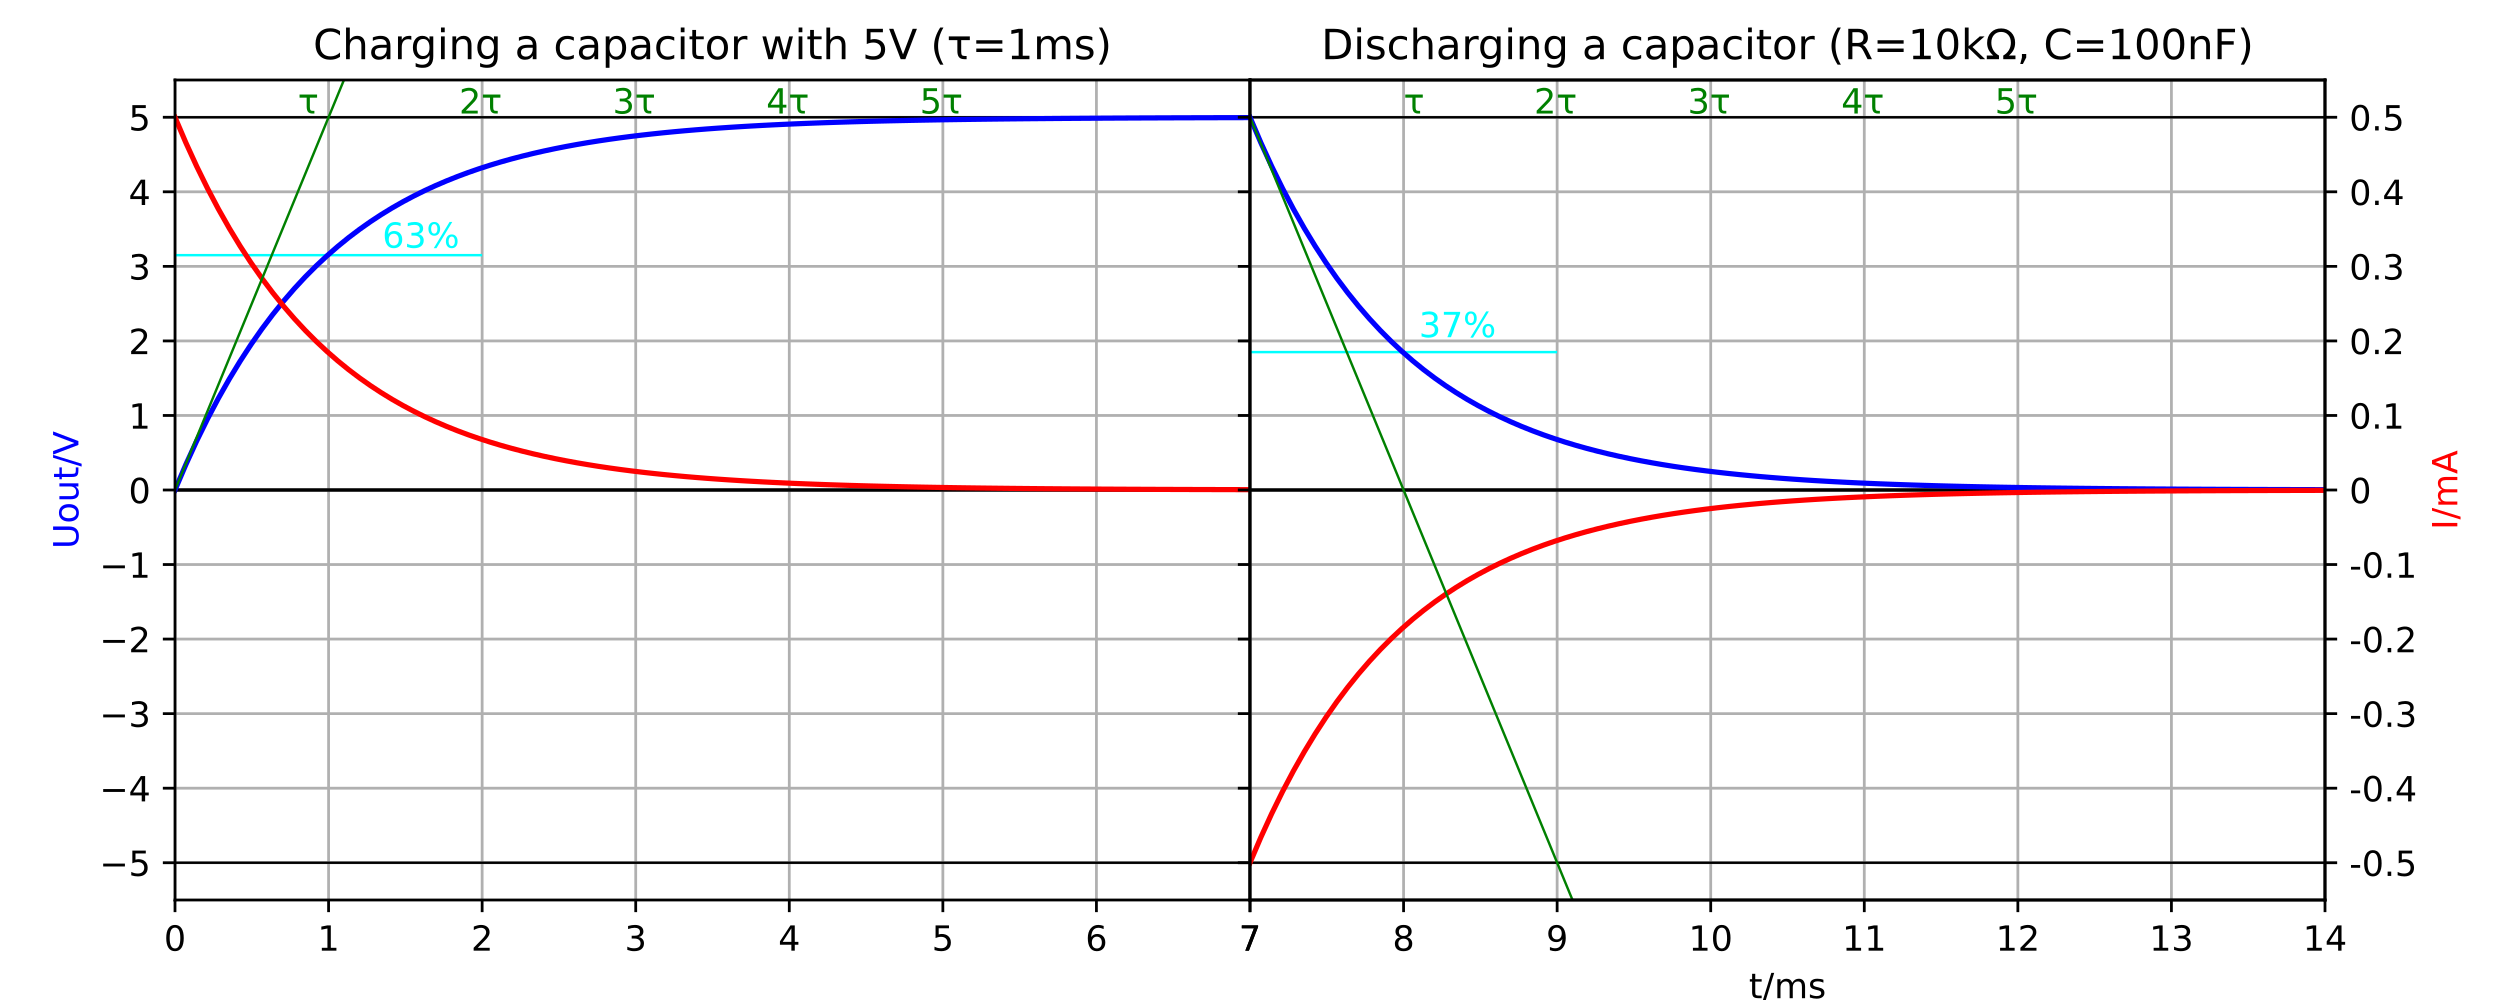 <?xml version="1.0" encoding="utf-8" standalone="no"?>
<!DOCTYPE svg PUBLIC "-//W3C//DTD SVG 1.1//EN"
  "http://www.w3.org/Graphics/SVG/1.1/DTD/svg11.dtd">
<!-- Created with matplotlib (https://matplotlib.org/) -->
<svg height="288pt" version="1.1" viewBox="0 0 720 288" width="720pt" xmlns="http://www.w3.org/2000/svg" xmlns:xlink="http://www.w3.org/1999/xlink">
 <defs>
  <style type="text/css">*{stroke-linecap:butt;stroke-linejoin:round;}</style>
 </defs>
 <g id="figure_1">
  <g id="patch_1">
   <path d="M 0 288 
L 720 288 
L 720 0 
L 0 0 
z
" style="fill:#ffffff;"/>
  </g>
  <g id="axes_1">
   <g id="patch_2">
    <path d="M 50.4 259.2 
L 360 259.2 
L 360 23.04 
L 50.4 23.04 
z
" style="fill:#ffffff;"/>
   </g>
   <g id="matplotlib.axis_1">
    <g id="xtick_1">
     <g id="line2d_1">
      <path clip-path="url(#pc3771fd3e3)" d="M 50.4 259.2 
L 50.4 23.04 
" style="fill:none;stroke:#b0b0b0;stroke-linecap:square;stroke-width:0.8;"/>
     </g>
     <g id="line2d_2">
      <defs>
       <path d="M 0 0 
L 0 3.5 
" id="m068381c977" style="stroke:#000000;stroke-width:0.8;"/>
      </defs>
      <g>
       <use style="stroke:#000000;stroke-width:0.8;" x="50.4" xlink:href="#m068381c977" y="259.2"/>
      </g>
     </g>
     <g id="text_1">
      <!-- 0 -->
      <g transform="translate(47.219 273.798)scale(0.1 -0.1)">
       <defs>
        <path d="M 31.781 66.406 
Q 24.172 66.406 20.328 58.906 
Q 16.5 51.422 16.5 36.375 
Q 16.5 21.391 20.328 13.891 
Q 24.172 6.391 31.781 6.391 
Q 39.453 6.391 43.281 13.891 
Q 47.125 21.391 47.125 36.375 
Q 47.125 51.422 43.281 58.906 
Q 39.453 66.406 31.781 66.406 
z
M 31.781 74.219 
Q 44.047 74.219 50.516 64.516 
Q 56.984 54.828 56.984 36.375 
Q 56.984 17.969 50.516 8.266 
Q 44.047 -1.422 31.781 -1.422 
Q 19.531 -1.422 13.062 8.266 
Q 6.594 17.969 6.594 36.375 
Q 6.594 54.828 13.062 64.516 
Q 19.531 74.219 31.781 74.219 
z
" id="DejaVuSans-48"/>
       </defs>
       <use xlink:href="#DejaVuSans-48"/>
      </g>
     </g>
    </g>
    <g id="xtick_2">
     <g id="line2d_3">
      <path clip-path="url(#pc3771fd3e3)" d="M 94.629 259.2 
L 94.629 23.04 
" style="fill:none;stroke:#b0b0b0;stroke-linecap:square;stroke-width:0.8;"/>
     </g>
     <g id="line2d_4">
      <g>
       <use style="stroke:#000000;stroke-width:0.8;" x="94.629" xlink:href="#m068381c977" y="259.2"/>
      </g>
     </g>
     <g id="text_2">
      <!-- 1 -->
      <g transform="translate(91.447 273.798)scale(0.1 -0.1)">
       <defs>
        <path d="M 12.406 8.297 
L 28.516 8.297 
L 28.516 63.922 
L 10.984 60.406 
L 10.984 69.391 
L 28.422 72.906 
L 38.281 72.906 
L 38.281 8.297 
L 54.391 8.297 
L 54.391 0 
L 12.406 0 
z
" id="DejaVuSans-49"/>
       </defs>
       <use xlink:href="#DejaVuSans-49"/>
      </g>
     </g>
    </g>
    <g id="xtick_3">
     <g id="line2d_5">
      <path clip-path="url(#pc3771fd3e3)" d="M 138.857 259.2 
L 138.857 23.04 
" style="fill:none;stroke:#b0b0b0;stroke-linecap:square;stroke-width:0.8;"/>
     </g>
     <g id="line2d_6">
      <g>
       <use style="stroke:#000000;stroke-width:0.8;" x="138.857" xlink:href="#m068381c977" y="259.2"/>
      </g>
     </g>
     <g id="text_3">
      <!-- 2 -->
      <g transform="translate(135.676 273.798)scale(0.1 -0.1)">
       <defs>
        <path d="M 19.188 8.297 
L 53.609 8.297 
L 53.609 0 
L 7.328 0 
L 7.328 8.297 
Q 12.938 14.109 22.625 23.891 
Q 32.328 33.688 34.812 36.531 
Q 39.547 41.844 41.422 45.531 
Q 43.312 49.219 43.312 52.781 
Q 43.312 58.594 39.234 62.25 
Q 35.156 65.922 28.609 65.922 
Q 23.969 65.922 18.812 64.312 
Q 13.672 62.703 7.812 59.422 
L 7.812 69.391 
Q 13.766 71.781 18.938 73 
Q 24.125 74.219 28.422 74.219 
Q 39.75 74.219 46.484 68.547 
Q 53.219 62.891 53.219 53.422 
Q 53.219 48.922 51.531 44.891 
Q 49.859 40.875 45.406 35.406 
Q 44.188 33.984 37.641 27.219 
Q 31.109 20.453 19.188 8.297 
z
" id="DejaVuSans-50"/>
       </defs>
       <use xlink:href="#DejaVuSans-50"/>
      </g>
     </g>
    </g>
    <g id="xtick_4">
     <g id="line2d_7">
      <path clip-path="url(#pc3771fd3e3)" d="M 183.086 259.2 
L 183.086 23.04 
" style="fill:none;stroke:#b0b0b0;stroke-linecap:square;stroke-width:0.8;"/>
     </g>
     <g id="line2d_8">
      <g>
       <use style="stroke:#000000;stroke-width:0.8;" x="183.086" xlink:href="#m068381c977" y="259.2"/>
      </g>
     </g>
     <g id="text_4">
      <!-- 3 -->
      <g transform="translate(179.904 273.798)scale(0.1 -0.1)">
       <defs>
        <path d="M 40.578 39.312 
Q 47.656 37.797 51.625 33 
Q 55.609 28.219 55.609 21.188 
Q 55.609 10.406 48.188 4.484 
Q 40.766 -1.422 27.094 -1.422 
Q 22.516 -1.422 17.656 -0.516 
Q 12.797 0.391 7.625 2.203 
L 7.625 11.719 
Q 11.719 9.328 16.594 8.109 
Q 21.484 6.891 26.812 6.891 
Q 36.078 6.891 40.938 10.547 
Q 45.797 14.203 45.797 21.188 
Q 45.797 27.641 41.281 31.266 
Q 36.766 34.906 28.719 34.906 
L 20.219 34.906 
L 20.219 43.016 
L 29.109 43.016 
Q 36.375 43.016 40.234 45.922 
Q 44.094 48.828 44.094 54.297 
Q 44.094 59.906 40.109 62.906 
Q 36.141 65.922 28.719 65.922 
Q 24.656 65.922 20.016 65.031 
Q 15.375 64.156 9.812 62.312 
L 9.812 71.094 
Q 15.438 72.656 20.344 73.438 
Q 25.25 74.219 29.594 74.219 
Q 40.828 74.219 47.359 69.109 
Q 53.906 64.016 53.906 55.328 
Q 53.906 49.266 50.438 45.094 
Q 46.969 40.922 40.578 39.312 
z
" id="DejaVuSans-51"/>
       </defs>
       <use xlink:href="#DejaVuSans-51"/>
      </g>
     </g>
    </g>
    <g id="xtick_5">
     <g id="line2d_9">
      <path clip-path="url(#pc3771fd3e3)" d="M 227.314 259.2 
L 227.314 23.04 
" style="fill:none;stroke:#b0b0b0;stroke-linecap:square;stroke-width:0.8;"/>
     </g>
     <g id="line2d_10">
      <g>
       <use style="stroke:#000000;stroke-width:0.8;" x="227.314" xlink:href="#m068381c977" y="259.2"/>
      </g>
     </g>
     <g id="text_5">
      <!-- 4 -->
      <g transform="translate(224.133 273.798)scale(0.1 -0.1)">
       <defs>
        <path d="M 37.797 64.312 
L 12.891 25.391 
L 37.797 25.391 
z
M 35.203 72.906 
L 47.609 72.906 
L 47.609 25.391 
L 58.016 25.391 
L 58.016 17.188 
L 47.609 17.188 
L 47.609 0 
L 37.797 0 
L 37.797 17.188 
L 4.891 17.188 
L 4.891 26.703 
z
" id="DejaVuSans-52"/>
       </defs>
       <use xlink:href="#DejaVuSans-52"/>
      </g>
     </g>
    </g>
    <g id="xtick_6">
     <g id="line2d_11">
      <path clip-path="url(#pc3771fd3e3)" d="M 271.543 259.2 
L 271.543 23.04 
" style="fill:none;stroke:#b0b0b0;stroke-linecap:square;stroke-width:0.8;"/>
     </g>
     <g id="line2d_12">
      <g>
       <use style="stroke:#000000;stroke-width:0.8;" x="271.543" xlink:href="#m068381c977" y="259.2"/>
      </g>
     </g>
     <g id="text_6">
      <!-- 5 -->
      <g transform="translate(268.362 273.798)scale(0.1 -0.1)">
       <defs>
        <path d="M 10.797 72.906 
L 49.516 72.906 
L 49.516 64.594 
L 19.828 64.594 
L 19.828 46.734 
Q 21.969 47.469 24.109 47.828 
Q 26.266 48.188 28.422 48.188 
Q 40.625 48.188 47.75 41.5 
Q 54.891 34.812 54.891 23.391 
Q 54.891 11.625 47.562 5.094 
Q 40.234 -1.422 26.906 -1.422 
Q 22.312 -1.422 17.547 -0.641 
Q 12.797 0.141 7.719 1.703 
L 7.719 11.625 
Q 12.109 9.234 16.797 8.062 
Q 21.484 6.891 26.703 6.891 
Q 35.156 6.891 40.078 11.328 
Q 45.016 15.766 45.016 23.391 
Q 45.016 31 40.078 35.438 
Q 35.156 39.891 26.703 39.891 
Q 22.75 39.891 18.812 39.016 
Q 14.891 38.141 10.797 36.281 
z
" id="DejaVuSans-53"/>
       </defs>
       <use xlink:href="#DejaVuSans-53"/>
      </g>
     </g>
    </g>
    <g id="xtick_7">
     <g id="line2d_13">
      <path clip-path="url(#pc3771fd3e3)" d="M 315.771 259.2 
L 315.771 23.04 
" style="fill:none;stroke:#b0b0b0;stroke-linecap:square;stroke-width:0.8;"/>
     </g>
     <g id="line2d_14">
      <g>
       <use style="stroke:#000000;stroke-width:0.8;" x="315.771" xlink:href="#m068381c977" y="259.2"/>
      </g>
     </g>
     <g id="text_7">
      <!-- 6 -->
      <g transform="translate(312.59 273.798)scale(0.1 -0.1)">
       <defs>
        <path d="M 33.016 40.375 
Q 26.375 40.375 22.484 35.828 
Q 18.609 31.297 18.609 23.391 
Q 18.609 15.531 22.484 10.953 
Q 26.375 6.391 33.016 6.391 
Q 39.656 6.391 43.531 10.953 
Q 47.406 15.531 47.406 23.391 
Q 47.406 31.297 43.531 35.828 
Q 39.656 40.375 33.016 40.375 
z
M 52.594 71.297 
L 52.594 62.312 
Q 48.875 64.062 45.094 64.984 
Q 41.312 65.922 37.594 65.922 
Q 27.828 65.922 22.672 59.328 
Q 17.531 52.734 16.797 39.406 
Q 19.672 43.656 24.016 45.922 
Q 28.375 48.188 33.594 48.188 
Q 44.578 48.188 50.953 41.516 
Q 57.328 34.859 57.328 23.391 
Q 57.328 12.156 50.688 5.359 
Q 44.047 -1.422 33.016 -1.422 
Q 20.359 -1.422 13.672 8.266 
Q 6.984 17.969 6.984 36.375 
Q 6.984 53.656 15.188 63.938 
Q 23.391 74.219 37.203 74.219 
Q 40.922 74.219 44.703 73.484 
Q 48.484 72.75 52.594 71.297 
z
" id="DejaVuSans-54"/>
       </defs>
       <use xlink:href="#DejaVuSans-54"/>
      </g>
     </g>
    </g>
    <g id="xtick_8">
     <g id="line2d_15">
      <path clip-path="url(#pc3771fd3e3)" d="M 360 259.2 
L 360 23.04 
" style="fill:none;stroke:#b0b0b0;stroke-linecap:square;stroke-width:0.8;"/>
     </g>
     <g id="line2d_16">
      <g>
       <use style="stroke:#000000;stroke-width:0.8;" x="360" xlink:href="#m068381c977" y="259.2"/>
      </g>
     </g>
     <g id="text_8">
      <!-- 7 -->
      <g transform="translate(356.819 273.798)scale(0.1 -0.1)">
       <defs>
        <path d="M 8.203 72.906 
L 55.078 72.906 
L 55.078 68.703 
L 28.609 0 
L 18.312 0 
L 43.219 64.594 
L 8.203 64.594 
z
" id="DejaVuSans-55"/>
       </defs>
       <use xlink:href="#DejaVuSans-55"/>
      </g>
     </g>
    </g>
   </g>
   <g id="matplotlib.axis_2">
    <g id="ytick_1">
     <g id="line2d_17">
      <path clip-path="url(#pc3771fd3e3)" d="M 50.4 248.465 
L 360 248.465 
" style="fill:none;stroke:#b0b0b0;stroke-linecap:square;stroke-width:0.8;"/>
     </g>
     <g id="line2d_18">
      <defs>
       <path d="M 0 0 
L -3.5 0 
" id="m8ff123ff3a" style="stroke:#000000;stroke-width:0.8;"/>
      </defs>
      <g>
       <use style="stroke:#000000;stroke-width:0.8;" x="50.4" xlink:href="#m8ff123ff3a" y="248.465"/>
      </g>
     </g>
     <g id="text_9">
      <!-- −5 -->
      <g transform="translate(28.658 252.265)scale(0.1 -0.1)">
       <defs>
        <path d="M 10.594 35.5 
L 73.188 35.5 
L 73.188 27.203 
L 10.594 27.203 
z
" id="DejaVuSans-8722"/>
       </defs>
       <use xlink:href="#DejaVuSans-8722"/>
       <use x="83.789" xlink:href="#DejaVuSans-53"/>
      </g>
     </g>
    </g>
    <g id="ytick_2">
     <g id="line2d_19">
      <path clip-path="url(#pc3771fd3e3)" d="M 50.4 226.996 
L 360 226.996 
" style="fill:none;stroke:#b0b0b0;stroke-linecap:square;stroke-width:0.8;"/>
     </g>
     <g id="line2d_20">
      <g>
       <use style="stroke:#000000;stroke-width:0.8;" x="50.4" xlink:href="#m8ff123ff3a" y="226.996"/>
      </g>
     </g>
     <g id="text_10">
      <!-- −4 -->
      <g transform="translate(28.658 230.796)scale(0.1 -0.1)">
       <use xlink:href="#DejaVuSans-8722"/>
       <use x="83.789" xlink:href="#DejaVuSans-52"/>
      </g>
     </g>
    </g>
    <g id="ytick_3">
     <g id="line2d_21">
      <path clip-path="url(#pc3771fd3e3)" d="M 50.4 205.527 
L 360 205.527 
" style="fill:none;stroke:#b0b0b0;stroke-linecap:square;stroke-width:0.8;"/>
     </g>
     <g id="line2d_22">
      <g>
       <use style="stroke:#000000;stroke-width:0.8;" x="50.4" xlink:href="#m8ff123ff3a" y="205.527"/>
      </g>
     </g>
     <g id="text_11">
      <!-- −3 -->
      <g transform="translate(28.658 209.326)scale(0.1 -0.1)">
       <use xlink:href="#DejaVuSans-8722"/>
       <use x="83.789" xlink:href="#DejaVuSans-51"/>
      </g>
     </g>
    </g>
    <g id="ytick_4">
     <g id="line2d_23">
      <path clip-path="url(#pc3771fd3e3)" d="M 50.4 184.058 
L 360 184.058 
" style="fill:none;stroke:#b0b0b0;stroke-linecap:square;stroke-width:0.8;"/>
     </g>
     <g id="line2d_24">
      <g>
       <use style="stroke:#000000;stroke-width:0.8;" x="50.4" xlink:href="#m8ff123ff3a" y="184.058"/>
      </g>
     </g>
     <g id="text_12">
      <!-- −2 -->
      <g transform="translate(28.658 187.857)scale(0.1 -0.1)">
       <use xlink:href="#DejaVuSans-8722"/>
       <use x="83.789" xlink:href="#DejaVuSans-50"/>
      </g>
     </g>
    </g>
    <g id="ytick_5">
     <g id="line2d_25">
      <path clip-path="url(#pc3771fd3e3)" d="M 50.4 162.589 
L 360 162.589 
" style="fill:none;stroke:#b0b0b0;stroke-linecap:square;stroke-width:0.8;"/>
     </g>
     <g id="line2d_26">
      <g>
       <use style="stroke:#000000;stroke-width:0.8;" x="50.4" xlink:href="#m8ff123ff3a" y="162.589"/>
      </g>
     </g>
     <g id="text_13">
      <!-- −1 -->
      <g transform="translate(28.658 166.388)scale(0.1 -0.1)">
       <use xlink:href="#DejaVuSans-8722"/>
       <use x="83.789" xlink:href="#DejaVuSans-49"/>
      </g>
     </g>
    </g>
    <g id="ytick_6">
     <g id="line2d_27">
      <path clip-path="url(#pc3771fd3e3)" d="M 50.4 141.12 
L 360 141.12 
" style="fill:none;stroke:#b0b0b0;stroke-linecap:square;stroke-width:0.8;"/>
     </g>
     <g id="line2d_28">
      <g>
       <use style="stroke:#000000;stroke-width:0.8;" x="50.4" xlink:href="#m8ff123ff3a" y="141.12"/>
      </g>
     </g>
     <g id="text_14">
      <!-- 0 -->
      <g transform="translate(37.038 144.919)scale(0.1 -0.1)">
       <use xlink:href="#DejaVuSans-48"/>
      </g>
     </g>
    </g>
    <g id="ytick_7">
     <g id="line2d_29">
      <path clip-path="url(#pc3771fd3e3)" d="M 50.4 119.651 
L 360 119.651 
" style="fill:none;stroke:#b0b0b0;stroke-linecap:square;stroke-width:0.8;"/>
     </g>
     <g id="line2d_30">
      <g>
       <use style="stroke:#000000;stroke-width:0.8;" x="50.4" xlink:href="#m8ff123ff3a" y="119.651"/>
      </g>
     </g>
     <g id="text_15">
      <!-- 1 -->
      <g transform="translate(37.038 123.45)scale(0.1 -0.1)">
       <use xlink:href="#DejaVuSans-49"/>
      </g>
     </g>
    </g>
    <g id="ytick_8">
     <g id="line2d_31">
      <path clip-path="url(#pc3771fd3e3)" d="M 50.4 98.182 
L 360 98.182 
" style="fill:none;stroke:#b0b0b0;stroke-linecap:square;stroke-width:0.8;"/>
     </g>
     <g id="line2d_32">
      <g>
       <use style="stroke:#000000;stroke-width:0.8;" x="50.4" xlink:href="#m8ff123ff3a" y="98.182"/>
      </g>
     </g>
     <g id="text_16">
      <!-- 2 -->
      <g transform="translate(37.038 101.981)scale(0.1 -0.1)">
       <use xlink:href="#DejaVuSans-50"/>
      </g>
     </g>
    </g>
    <g id="ytick_9">
     <g id="line2d_33">
      <path clip-path="url(#pc3771fd3e3)" d="M 50.4 76.713 
L 360 76.713 
" style="fill:none;stroke:#b0b0b0;stroke-linecap:square;stroke-width:0.8;"/>
     </g>
     <g id="line2d_34">
      <g>
       <use style="stroke:#000000;stroke-width:0.8;" x="50.4" xlink:href="#m8ff123ff3a" y="76.713"/>
      </g>
     </g>
     <g id="text_17">
      <!-- 3 -->
      <g transform="translate(37.038 80.512)scale(0.1 -0.1)">
       <use xlink:href="#DejaVuSans-51"/>
      </g>
     </g>
    </g>
    <g id="ytick_10">
     <g id="line2d_35">
      <path clip-path="url(#pc3771fd3e3)" d="M 50.4 55.244 
L 360 55.244 
" style="fill:none;stroke:#b0b0b0;stroke-linecap:square;stroke-width:0.8;"/>
     </g>
     <g id="line2d_36">
      <g>
       <use style="stroke:#000000;stroke-width:0.8;" x="50.4" xlink:href="#m8ff123ff3a" y="55.244"/>
      </g>
     </g>
     <g id="text_18">
      <!-- 4 -->
      <g transform="translate(37.038 59.043)scale(0.1 -0.1)">
       <use xlink:href="#DejaVuSans-52"/>
      </g>
     </g>
    </g>
    <g id="ytick_11">
     <g id="line2d_37">
      <path clip-path="url(#pc3771fd3e3)" d="M 50.4 33.775 
L 360 33.775 
" style="fill:none;stroke:#b0b0b0;stroke-linecap:square;stroke-width:0.8;"/>
     </g>
     <g id="line2d_38">
      <g>
       <use style="stroke:#000000;stroke-width:0.8;" x="50.4" xlink:href="#m8ff123ff3a" y="33.775"/>
      </g>
     </g>
     <g id="text_19">
      <!-- 5 -->
      <g transform="translate(37.038 37.574)scale(0.1 -0.1)">
       <use xlink:href="#DejaVuSans-53"/>
      </g>
     </g>
    </g>
    <g id="text_20">
     <!-- Uout/V -->
     <g style="fill:#0000ff;" transform="translate(22.578 158.072)rotate(-90)scale(0.1 -0.1)">
      <defs>
       <path d="M 8.688 72.906 
L 18.609 72.906 
L 18.609 28.609 
Q 18.609 16.891 22.844 11.734 
Q 27.094 6.594 36.625 6.594 
Q 46.094 6.594 50.344 11.734 
Q 54.594 16.891 54.594 28.609 
L 54.594 72.906 
L 64.5 72.906 
L 64.5 27.391 
Q 64.5 13.141 57.438 5.859 
Q 50.391 -1.422 36.625 -1.422 
Q 22.797 -1.422 15.734 5.859 
Q 8.688 13.141 8.688 27.391 
z
" id="DejaVuSans-85"/>
       <path d="M 30.609 48.391 
Q 23.391 48.391 19.188 42.75 
Q 14.984 37.109 14.984 27.297 
Q 14.984 17.484 19.156 11.844 
Q 23.344 6.203 30.609 6.203 
Q 37.797 6.203 41.984 11.859 
Q 46.188 17.531 46.188 27.297 
Q 46.188 37.016 41.984 42.703 
Q 37.797 48.391 30.609 48.391 
z
M 30.609 56 
Q 42.328 56 49.016 48.375 
Q 55.719 40.766 55.719 27.297 
Q 55.719 13.875 49.016 6.219 
Q 42.328 -1.422 30.609 -1.422 
Q 18.844 -1.422 12.172 6.219 
Q 5.516 13.875 5.516 27.297 
Q 5.516 40.766 12.172 48.375 
Q 18.844 56 30.609 56 
z
" id="DejaVuSans-111"/>
       <path d="M 8.5 21.578 
L 8.5 54.688 
L 17.484 54.688 
L 17.484 21.922 
Q 17.484 14.156 20.5 10.266 
Q 23.531 6.391 29.594 6.391 
Q 36.859 6.391 41.078 11.031 
Q 45.312 15.672 45.312 23.688 
L 45.312 54.688 
L 54.297 54.688 
L 54.297 0 
L 45.312 0 
L 45.312 8.406 
Q 42.047 3.422 37.719 1 
Q 33.406 -1.422 27.688 -1.422 
Q 18.266 -1.422 13.375 4.438 
Q 8.5 10.297 8.5 21.578 
z
M 31.109 56 
z
" id="DejaVuSans-117"/>
       <path d="M 18.312 70.219 
L 18.312 54.688 
L 36.812 54.688 
L 36.812 47.703 
L 18.312 47.703 
L 18.312 18.016 
Q 18.312 11.328 20.141 9.422 
Q 21.969 7.516 27.594 7.516 
L 36.812 7.516 
L 36.812 0 
L 27.594 0 
Q 17.188 0 13.234 3.875 
Q 9.281 7.766 9.281 18.016 
L 9.281 47.703 
L 2.688 47.703 
L 2.688 54.688 
L 9.281 54.688 
L 9.281 70.219 
z
" id="DejaVuSans-116"/>
       <path d="M 25.391 72.906 
L 33.688 72.906 
L 8.297 -9.281 
L 0 -9.281 
z
" id="DejaVuSans-47"/>
       <path d="M 28.609 0 
L 0.781 72.906 
L 11.078 72.906 
L 34.188 11.531 
L 57.328 72.906 
L 67.578 72.906 
L 39.797 0 
z
" id="DejaVuSans-86"/>
      </defs>
      <use xlink:href="#DejaVuSans-85"/>
      <use x="73.193" xlink:href="#DejaVuSans-111"/>
      <use x="134.375" xlink:href="#DejaVuSans-117"/>
      <use x="197.754" xlink:href="#DejaVuSans-116"/>
      <use x="236.963" xlink:href="#DejaVuSans-47"/>
      <use x="270.654" xlink:href="#DejaVuSans-86"/>
     </g>
    </g>
   </g>
   <g id="LineCollection_1">
    <path clip-path="url(#pc3771fd3e3)" d="M 50.4 33.775 
L 360 33.775 
" style="fill:none;stroke:#000000;stroke-width:0.7;"/>
   </g>
   <g id="LineCollection_2">
    <path clip-path="url(#pc3771fd3e3)" d="M 50.4 141.12 
L 360 141.12 
" style="fill:none;stroke:#000000;"/>
   </g>
   <g id="LineCollection_3">
    <path clip-path="url(#pc3771fd3e3)" d="M 50.4 248.465 
L 360 248.465 
" style="fill:none;stroke:#000000;stroke-width:0.7;"/>
   </g>
   <g id="LineCollection_4">
    <path clip-path="url(#pc3771fd3e3)" d="M 50.4 73.492 
L 138.857 73.492 
" style="fill:none;stroke:#00ffff;stroke-width:0.7;"/>
   </g>
   <g id="line2d_39">
    <path clip-path="url(#pc3771fd3e3)" d="M 50.4 141.12 
L 53.527 133.792 
L 56.655 126.964 
L 59.782 120.603 
L 62.909 114.675 
L 66.036 109.153 
L 69.164 104.007 
L 72.291 99.213 
L 75.418 94.745 
L 78.545 90.583 
L 81.673 86.705 
L 84.8 83.092 
L 87.927 79.725 
L 91.055 76.588 
L 94.182 73.666 
L 97.309 70.942 
L 100.436 68.405 
L 103.564 66.041 
L 106.691 63.838 
L 109.818 61.786 
L 112.945 59.874 
L 116.073 58.092 
L 119.2 56.432 
L 122.327 54.885 
L 125.455 53.444 
L 128.582 52.102 
L 131.709 50.85 
L 134.836 49.685 
L 137.964 48.599 
L 141.091 47.587 
L 144.218 46.644 
L 147.345 45.765 
L 150.473 44.947 
L 153.6 44.184 
L 156.727 43.473 
L 159.855 42.811 
L 162.982 42.194 
L 166.109 41.62 
L 169.236 41.084 
L 172.364 40.585 
L 175.491 40.12 
L 178.618 39.687 
L 181.745 39.283 
L 184.873 38.907 
L 188 38.557 
L 191.127 38.23 
L 194.255 37.926 
L 197.382 37.643 
L 200.509 37.379 
L 203.636 37.133 
L 206.764 36.903 
L 209.891 36.69 
L 213.018 36.491 
L 216.145 36.305 
L 219.273 36.133 
L 222.4 35.972 
L 225.527 35.822 
L 228.655 35.682 
L 231.782 35.552 
L 234.909 35.43 
L 238.036 35.317 
L 241.164 35.212 
L 244.291 35.114 
L 247.418 35.023 
L 250.545 34.937 
L 253.673 34.858 
L 256.8 34.784 
L 259.927 34.715 
L 263.055 34.651 
L 266.182 34.591 
L 269.309 34.535 
L 272.436 34.483 
L 275.564 34.435 
L 278.691 34.39 
L 281.818 34.348 
L 284.945 34.309 
L 288.073 34.272 
L 291.2 34.238 
L 294.327 34.207 
L 297.455 34.177 
L 300.582 34.15 
L 303.709 34.124 
L 306.836 34.1 
L 309.964 34.078 
L 313.091 34.057 
L 316.218 34.038 
L 319.345 34.02 
L 322.473 34.003 
L 325.6 33.988 
L 328.727 33.973 
L 331.855 33.96 
L 334.982 33.947 
L 338.109 33.935 
L 341.236 33.924 
L 344.364 33.914 
L 347.491 33.904 
L 350.618 33.896 
L 353.745 33.887 
L 356.873 33.88 
L 360 33.872 
" style="fill:none;stroke:#0000ff;stroke-linecap:square;stroke-width:1.5;"/>
   </g>
   <g id="line2d_40">
    <path clip-path="url(#pc3771fd3e3)" d="M 50.4 33.775 
L 53.527 41.103 
L 56.655 47.93 
L 59.782 54.292 
L 62.909 60.219 
L 66.036 65.742 
L 69.164 70.888 
L 72.291 75.682 
L 75.418 80.149 
L 78.545 84.311 
L 81.673 88.189 
L 84.8 91.803 
L 87.927 95.169 
L 91.055 98.306 
L 94.182 101.229 
L 97.309 103.952 
L 100.436 106.489 
L 103.564 108.853 
L 106.691 111.056 
L 109.818 113.108 
L 112.945 115.021 
L 116.073 116.802 
L 119.2 118.462 
L 122.327 120.009 
L 125.455 121.45 
L 128.582 122.793 
L 131.709 124.044 
L 134.836 125.21 
L 137.964 126.296 
L 141.091 127.308 
L 144.218 128.251 
L 147.345 129.129 
L 150.473 129.948 
L 153.6 130.71 
L 156.727 131.421 
L 159.855 132.083 
L 162.982 132.7 
L 166.109 133.275 
L 169.236 133.81 
L 172.364 134.309 
L 175.491 134.774 
L 178.618 135.208 
L 181.745 135.611 
L 184.873 135.987 
L 188 136.338 
L 191.127 136.664 
L 194.255 136.968 
L 197.382 137.252 
L 200.509 137.516 
L 203.636 137.762 
L 206.764 137.991 
L 209.891 138.205 
L 213.018 138.404 
L 216.145 138.589 
L 219.273 138.762 
L 222.4 138.923 
L 225.527 139.073 
L 228.655 139.213 
L 231.782 139.343 
L 234.909 139.464 
L 238.036 139.577 
L 241.164 139.682 
L 244.291 139.781 
L 247.418 139.872 
L 250.545 139.957 
L 253.673 140.037 
L 256.8 140.111 
L 259.927 140.179 
L 263.055 140.244 
L 266.182 140.304 
L 269.309 140.359 
L 272.436 140.411 
L 275.564 140.46 
L 278.691 140.505 
L 281.818 140.547 
L 284.945 140.586 
L 288.073 140.622 
L 291.2 140.656 
L 294.327 140.688 
L 297.455 140.717 
L 300.582 140.745 
L 303.709 140.77 
L 306.836 140.794 
L 309.964 140.817 
L 313.091 140.837 
L 316.218 140.857 
L 319.345 140.875 
L 322.473 140.891 
L 325.6 140.907 
L 328.727 140.921 
L 331.855 140.935 
L 334.982 140.948 
L 338.109 140.959 
L 341.236 140.97 
L 344.364 140.981 
L 347.491 140.99 
L 350.618 140.999 
L 353.745 141.007 
L 356.873 141.015 
L 360 141.022 
" style="fill:none;stroke:#ff0000;stroke-linecap:square;stroke-width:1.5;"/>
   </g>
   <g id="line2d_41">
    <path clip-path="url(#pc3771fd3e3)" d="M 50.4 141.12 
L 53.527 133.53 
L 56.655 125.94 
L 59.782 118.35 
L 62.909 110.76 
L 66.036 103.17 
L 69.164 95.58 
L 72.291 87.989 
L 75.418 80.399 
L 78.545 72.809 
L 81.673 65.219 
L 84.8 57.629 
L 87.927 50.039 
L 91.055 42.449 
L 94.182 34.859 
L 97.309 27.269 
L 100.436 19.679 
L 103.564 12.089 
L 106.691 4.499 
L 108.956 -1 
" style="fill:none;stroke:#008000;stroke-linecap:square;stroke-width:0.7;"/>
   </g>
   <g id="patch_3">
    <path d="M 50.4 259.2 
L 50.4 23.04 
" style="fill:none;stroke:#000000;stroke-linecap:square;stroke-linejoin:miter;stroke-width:0.8;"/>
   </g>
   <g id="patch_4">
    <path d="M 360 259.2 
L 360 23.04 
" style="fill:none;stroke:#000000;stroke-linecap:square;stroke-linejoin:miter;stroke-width:0.8;"/>
   </g>
   <g id="patch_5">
    <path d="M 50.4 259.2 
L 360 259.2 
" style="fill:none;stroke:#000000;stroke-linecap:square;stroke-linejoin:miter;stroke-width:0.8;"/>
   </g>
   <g id="patch_6">
    <path d="M 50.4 23.04 
L 360 23.04 
" style="fill:none;stroke:#000000;stroke-linecap:square;stroke-linejoin:miter;stroke-width:0.8;"/>
   </g>
   <g id="text_21">
    <!-- 63% -->
    <g style="fill:#00ffff;" transform="translate(110.109 71.345)scale(0.1 -0.1)">
     <defs>
      <path d="M 72.703 32.078 
Q 68.453 32.078 66.031 28.469 
Q 63.625 24.859 63.625 18.406 
Q 63.625 12.062 66.031 8.422 
Q 68.453 4.781 72.703 4.781 
Q 76.859 4.781 79.266 8.422 
Q 81.688 12.062 81.688 18.406 
Q 81.688 24.812 79.266 28.438 
Q 76.859 32.078 72.703 32.078 
z
M 72.703 38.281 
Q 80.422 38.281 84.953 32.906 
Q 89.5 27.547 89.5 18.406 
Q 89.5 9.281 84.938 3.922 
Q 80.375 -1.422 72.703 -1.422 
Q 64.891 -1.422 60.344 3.922 
Q 55.812 9.281 55.812 18.406 
Q 55.812 27.594 60.375 32.938 
Q 64.938 38.281 72.703 38.281 
z
M 22.312 68.016 
Q 18.109 68.016 15.688 64.375 
Q 13.281 60.75 13.281 54.391 
Q 13.281 47.953 15.672 44.328 
Q 18.062 40.719 22.312 40.719 
Q 26.562 40.719 28.969 44.328 
Q 31.391 47.953 31.391 54.391 
Q 31.391 60.688 28.953 64.344 
Q 26.516 68.016 22.312 68.016 
z
M 66.406 74.219 
L 74.219 74.219 
L 28.609 -1.422 
L 20.797 -1.422 
z
M 22.312 74.219 
Q 30.031 74.219 34.609 68.875 
Q 39.203 63.531 39.203 54.391 
Q 39.203 45.172 34.641 39.844 
Q 30.078 34.516 22.312 34.516 
Q 14.547 34.516 10.031 39.859 
Q 5.516 45.219 5.516 54.391 
Q 5.516 63.484 10.047 68.844 
Q 14.594 74.219 22.312 74.219 
z
" id="DejaVuSans-37"/>
     </defs>
     <use xlink:href="#DejaVuSans-54"/>
     <use x="63.623" xlink:href="#DejaVuSans-51"/>
     <use x="127.246" xlink:href="#DejaVuSans-37"/>
    </g>
   </g>
   <g id="text_22">
    <!-- τ -->
    <g style="fill:#008000;" transform="translate(85.783 32.701)scale(0.1 -0.1)">
     <defs>
      <path d="M 36.234 9.969 
Q 37.984 7.625 43.266 7.625 
L 47.609 7.625 
L 47.609 0 
L 42.188 0 
Q 33.406 0 29.391 4.688 
Q 25.391 9.469 25.391 19.828 
L 25.391 45.703 
L 4.891 45.703 
L 4.891 54.688 
L 55.328 54.688 
L 55.328 45.703 
L 34.578 45.703 
L 34.578 19.281 
Q 34.578 12.203 36.234 9.969 
z
" id="DejaVuSans-964"/>
     </defs>
     <use xlink:href="#DejaVuSans-964"/>
    </g>
   </g>
   <g id="text_23">
    <!-- 2τ -->
    <g style="fill:#008000;" transform="translate(132.223 32.701)scale(0.1 -0.1)">
     <use xlink:href="#DejaVuSans-50"/>
     <use x="63.623" xlink:href="#DejaVuSans-964"/>
    </g>
   </g>
   <g id="text_24">
    <!-- 3τ -->
    <g style="fill:#008000;" transform="translate(176.451 32.701)scale(0.1 -0.1)">
     <use xlink:href="#DejaVuSans-51"/>
     <use x="63.623" xlink:href="#DejaVuSans-964"/>
    </g>
   </g>
   <g id="text_25">
    <!-- 4τ -->
    <g style="fill:#008000;" transform="translate(220.68 32.701)scale(0.1 -0.1)">
     <use xlink:href="#DejaVuSans-52"/>
     <use x="63.623" xlink:href="#DejaVuSans-964"/>
    </g>
   </g>
   <g id="text_26">
    <!-- 5τ -->
    <g style="fill:#008000;" transform="translate(264.909 32.701)scale(0.1 -0.1)">
     <use xlink:href="#DejaVuSans-53"/>
     <use x="63.623" xlink:href="#DejaVuSans-964"/>
    </g>
   </g>
   <g id="text_27">
    <!-- Charging a capacitor with 5V (τ=1ms) -->
    <g transform="translate(90.193 17.04)scale(0.12 -0.12)">
     <defs>
      <path d="M 64.406 67.281 
L 64.406 56.891 
Q 59.422 61.531 53.781 63.812 
Q 48.141 66.109 41.797 66.109 
Q 29.297 66.109 22.656 58.469 
Q 16.016 50.828 16.016 36.375 
Q 16.016 21.969 22.656 14.328 
Q 29.297 6.688 41.797 6.688 
Q 48.141 6.688 53.781 8.984 
Q 59.422 11.281 64.406 15.922 
L 64.406 5.609 
Q 59.234 2.094 53.438 0.328 
Q 47.656 -1.422 41.219 -1.422 
Q 24.656 -1.422 15.125 8.703 
Q 5.609 18.844 5.609 36.375 
Q 5.609 53.953 15.125 64.078 
Q 24.656 74.219 41.219 74.219 
Q 47.75 74.219 53.531 72.484 
Q 59.328 70.75 64.406 67.281 
z
" id="DejaVuSans-67"/>
      <path d="M 54.891 33.016 
L 54.891 0 
L 45.906 0 
L 45.906 32.719 
Q 45.906 40.484 42.875 44.328 
Q 39.844 48.188 33.797 48.188 
Q 26.516 48.188 22.312 43.547 
Q 18.109 38.922 18.109 30.906 
L 18.109 0 
L 9.078 0 
L 9.078 75.984 
L 18.109 75.984 
L 18.109 46.188 
Q 21.344 51.125 25.703 53.562 
Q 30.078 56 35.797 56 
Q 45.219 56 50.047 50.172 
Q 54.891 44.344 54.891 33.016 
z
" id="DejaVuSans-104"/>
      <path d="M 34.281 27.484 
Q 23.391 27.484 19.188 25 
Q 14.984 22.516 14.984 16.5 
Q 14.984 11.719 18.141 8.906 
Q 21.297 6.109 26.703 6.109 
Q 34.188 6.109 38.703 11.406 
Q 43.219 16.703 43.219 25.484 
L 43.219 27.484 
z
M 52.203 31.203 
L 52.203 0 
L 43.219 0 
L 43.219 8.297 
Q 40.141 3.328 35.547 0.953 
Q 30.953 -1.422 24.312 -1.422 
Q 15.922 -1.422 10.953 3.297 
Q 6 8.016 6 15.922 
Q 6 25.141 12.172 29.828 
Q 18.359 34.516 30.609 34.516 
L 43.219 34.516 
L 43.219 35.406 
Q 43.219 41.609 39.141 45 
Q 35.062 48.391 27.688 48.391 
Q 23 48.391 18.547 47.266 
Q 14.109 46.141 10.016 43.891 
L 10.016 52.203 
Q 14.938 54.109 19.578 55.047 
Q 24.219 56 28.609 56 
Q 40.484 56 46.344 49.844 
Q 52.203 43.703 52.203 31.203 
z
" id="DejaVuSans-97"/>
      <path d="M 41.109 46.297 
Q 39.594 47.172 37.812 47.578 
Q 36.031 48 33.891 48 
Q 26.266 48 22.188 43.047 
Q 18.109 38.094 18.109 28.812 
L 18.109 0 
L 9.078 0 
L 9.078 54.688 
L 18.109 54.688 
L 18.109 46.188 
Q 20.953 51.172 25.484 53.578 
Q 30.031 56 36.531 56 
Q 37.453 56 38.578 55.875 
Q 39.703 55.766 41.062 55.516 
z
" id="DejaVuSans-114"/>
      <path d="M 45.406 27.984 
Q 45.406 37.75 41.375 43.109 
Q 37.359 48.484 30.078 48.484 
Q 22.859 48.484 18.828 43.109 
Q 14.797 37.75 14.797 27.984 
Q 14.797 18.266 18.828 12.891 
Q 22.859 7.516 30.078 7.516 
Q 37.359 7.516 41.375 12.891 
Q 45.406 18.266 45.406 27.984 
z
M 54.391 6.781 
Q 54.391 -7.172 48.188 -13.984 
Q 42 -20.797 29.203 -20.797 
Q 24.469 -20.797 20.266 -20.094 
Q 16.062 -19.391 12.109 -17.922 
L 12.109 -9.188 
Q 16.062 -11.328 19.922 -12.344 
Q 23.781 -13.375 27.781 -13.375 
Q 36.625 -13.375 41.016 -8.766 
Q 45.406 -4.156 45.406 5.172 
L 45.406 9.625 
Q 42.625 4.781 38.281 2.391 
Q 33.938 0 27.875 0 
Q 17.828 0 11.672 7.656 
Q 5.516 15.328 5.516 27.984 
Q 5.516 40.672 11.672 48.328 
Q 17.828 56 27.875 56 
Q 33.938 56 38.281 53.609 
Q 42.625 51.219 45.406 46.391 
L 45.406 54.688 
L 54.391 54.688 
z
" id="DejaVuSans-103"/>
      <path d="M 9.422 54.688 
L 18.406 54.688 
L 18.406 0 
L 9.422 0 
z
M 9.422 75.984 
L 18.406 75.984 
L 18.406 64.594 
L 9.422 64.594 
z
" id="DejaVuSans-105"/>
      <path d="M 54.891 33.016 
L 54.891 0 
L 45.906 0 
L 45.906 32.719 
Q 45.906 40.484 42.875 44.328 
Q 39.844 48.188 33.797 48.188 
Q 26.516 48.188 22.312 43.547 
Q 18.109 38.922 18.109 30.906 
L 18.109 0 
L 9.078 0 
L 9.078 54.688 
L 18.109 54.688 
L 18.109 46.188 
Q 21.344 51.125 25.703 53.562 
Q 30.078 56 35.797 56 
Q 45.219 56 50.047 50.172 
Q 54.891 44.344 54.891 33.016 
z
" id="DejaVuSans-110"/>
      <path id="DejaVuSans-32"/>
      <path d="M 48.781 52.594 
L 48.781 44.188 
Q 44.969 46.297 41.141 47.344 
Q 37.312 48.391 33.406 48.391 
Q 24.656 48.391 19.812 42.844 
Q 14.984 37.312 14.984 27.297 
Q 14.984 17.281 19.812 11.734 
Q 24.656 6.203 33.406 6.203 
Q 37.312 6.203 41.141 7.25 
Q 44.969 8.297 48.781 10.406 
L 48.781 2.094 
Q 45.016 0.344 40.984 -0.531 
Q 36.969 -1.422 32.422 -1.422 
Q 20.062 -1.422 12.781 6.344 
Q 5.516 14.109 5.516 27.297 
Q 5.516 40.672 12.859 48.328 
Q 20.219 56 33.016 56 
Q 37.156 56 41.109 55.141 
Q 45.062 54.297 48.781 52.594 
z
" id="DejaVuSans-99"/>
      <path d="M 18.109 8.203 
L 18.109 -20.797 
L 9.078 -20.797 
L 9.078 54.688 
L 18.109 54.688 
L 18.109 46.391 
Q 20.953 51.266 25.266 53.625 
Q 29.594 56 35.594 56 
Q 45.562 56 51.781 48.094 
Q 58.016 40.188 58.016 27.297 
Q 58.016 14.406 51.781 6.484 
Q 45.562 -1.422 35.594 -1.422 
Q 29.594 -1.422 25.266 0.953 
Q 20.953 3.328 18.109 8.203 
z
M 48.688 27.297 
Q 48.688 37.203 44.609 42.844 
Q 40.531 48.484 33.406 48.484 
Q 26.266 48.484 22.188 42.844 
Q 18.109 37.203 18.109 27.297 
Q 18.109 17.391 22.188 11.75 
Q 26.266 6.109 33.406 6.109 
Q 40.531 6.109 44.609 11.75 
Q 48.688 17.391 48.688 27.297 
z
" id="DejaVuSans-112"/>
      <path d="M 4.203 54.688 
L 13.188 54.688 
L 24.422 12.016 
L 35.594 54.688 
L 46.188 54.688 
L 57.422 12.016 
L 68.609 54.688 
L 77.594 54.688 
L 63.281 0 
L 52.688 0 
L 40.922 44.828 
L 29.109 0 
L 18.5 0 
z
" id="DejaVuSans-119"/>
      <path d="M 31 75.875 
Q 24.469 64.656 21.281 53.656 
Q 18.109 42.672 18.109 31.391 
Q 18.109 20.125 21.312 9.062 
Q 24.516 -2 31 -13.188 
L 23.188 -13.188 
Q 15.875 -1.703 12.234 9.375 
Q 8.594 20.453 8.594 31.391 
Q 8.594 42.281 12.203 53.312 
Q 15.828 64.359 23.188 75.875 
z
" id="DejaVuSans-40"/>
      <path d="M 10.594 45.406 
L 73.188 45.406 
L 73.188 37.203 
L 10.594 37.203 
z
M 10.594 25.484 
L 73.188 25.484 
L 73.188 17.188 
L 10.594 17.188 
z
" id="DejaVuSans-61"/>
      <path d="M 52 44.188 
Q 55.375 50.25 60.062 53.125 
Q 64.75 56 71.094 56 
Q 79.641 56 84.281 50.016 
Q 88.922 44.047 88.922 33.016 
L 88.922 0 
L 79.891 0 
L 79.891 32.719 
Q 79.891 40.578 77.094 44.375 
Q 74.312 48.188 68.609 48.188 
Q 61.625 48.188 57.562 43.547 
Q 53.516 38.922 53.516 30.906 
L 53.516 0 
L 44.484 0 
L 44.484 32.719 
Q 44.484 40.625 41.703 44.406 
Q 38.922 48.188 33.109 48.188 
Q 26.219 48.188 22.156 43.531 
Q 18.109 38.875 18.109 30.906 
L 18.109 0 
L 9.078 0 
L 9.078 54.688 
L 18.109 54.688 
L 18.109 46.188 
Q 21.188 51.219 25.484 53.609 
Q 29.781 56 35.688 56 
Q 41.656 56 45.828 52.969 
Q 50 49.953 52 44.188 
z
" id="DejaVuSans-109"/>
      <path d="M 44.281 53.078 
L 44.281 44.578 
Q 40.484 46.531 36.375 47.5 
Q 32.281 48.484 27.875 48.484 
Q 21.188 48.484 17.844 46.438 
Q 14.5 44.391 14.5 40.281 
Q 14.5 37.156 16.891 35.375 
Q 19.281 33.594 26.516 31.984 
L 29.594 31.297 
Q 39.156 29.25 43.188 25.516 
Q 47.219 21.781 47.219 15.094 
Q 47.219 7.469 41.188 3.016 
Q 35.156 -1.422 24.609 -1.422 
Q 20.219 -1.422 15.453 -0.562 
Q 10.688 0.297 5.422 2 
L 5.422 11.281 
Q 10.406 8.688 15.234 7.391 
Q 20.062 6.109 24.812 6.109 
Q 31.156 6.109 34.562 8.281 
Q 37.984 10.453 37.984 14.406 
Q 37.984 18.062 35.516 20.016 
Q 33.062 21.969 24.703 23.781 
L 21.578 24.516 
Q 13.234 26.266 9.516 29.906 
Q 5.812 33.547 5.812 39.891 
Q 5.812 47.609 11.281 51.797 
Q 16.75 56 26.812 56 
Q 31.781 56 36.172 55.266 
Q 40.578 54.547 44.281 53.078 
z
" id="DejaVuSans-115"/>
      <path d="M 8.016 75.875 
L 15.828 75.875 
Q 23.141 64.359 26.781 53.312 
Q 30.422 42.281 30.422 31.391 
Q 30.422 20.453 26.781 9.375 
Q 23.141 -1.703 15.828 -13.188 
L 8.016 -13.188 
Q 14.5 -2 17.703 9.062 
Q 20.906 20.125 20.906 31.391 
Q 20.906 42.672 17.703 53.656 
Q 14.5 64.656 8.016 75.875 
z
" id="DejaVuSans-41"/>
     </defs>
     <use xlink:href="#DejaVuSans-67"/>
     <use x="69.824" xlink:href="#DejaVuSans-104"/>
     <use x="133.203" xlink:href="#DejaVuSans-97"/>
     <use x="194.482" xlink:href="#DejaVuSans-114"/>
     <use x="233.846" xlink:href="#DejaVuSans-103"/>
     <use x="297.322" xlink:href="#DejaVuSans-105"/>
     <use x="325.105" xlink:href="#DejaVuSans-110"/>
     <use x="388.484" xlink:href="#DejaVuSans-103"/>
     <use x="451.961" xlink:href="#DejaVuSans-32"/>
     <use x="483.748" xlink:href="#DejaVuSans-97"/>
     <use x="545.027" xlink:href="#DejaVuSans-32"/>
     <use x="576.814" xlink:href="#DejaVuSans-99"/>
     <use x="631.795" xlink:href="#DejaVuSans-97"/>
     <use x="693.074" xlink:href="#DejaVuSans-112"/>
     <use x="756.551" xlink:href="#DejaVuSans-97"/>
     <use x="817.83" xlink:href="#DejaVuSans-99"/>
     <use x="872.811" xlink:href="#DejaVuSans-105"/>
     <use x="900.594" xlink:href="#DejaVuSans-116"/>
     <use x="939.803" xlink:href="#DejaVuSans-111"/>
     <use x="1000.984" xlink:href="#DejaVuSans-114"/>
     <use x="1042.098" xlink:href="#DejaVuSans-32"/>
     <use x="1073.885" xlink:href="#DejaVuSans-119"/>
     <use x="1155.672" xlink:href="#DejaVuSans-105"/>
     <use x="1183.455" xlink:href="#DejaVuSans-116"/>
     <use x="1222.664" xlink:href="#DejaVuSans-104"/>
     <use x="1286.043" xlink:href="#DejaVuSans-32"/>
     <use x="1317.83" xlink:href="#DejaVuSans-53"/>
     <use x="1381.453" xlink:href="#DejaVuSans-86"/>
     <use x="1449.861" xlink:href="#DejaVuSans-32"/>
     <use x="1481.648" xlink:href="#DejaVuSans-40"/>
     <use x="1520.662" xlink:href="#DejaVuSans-964"/>
     <use x="1580.867" xlink:href="#DejaVuSans-61"/>
     <use x="1664.656" xlink:href="#DejaVuSans-49"/>
     <use x="1728.279" xlink:href="#DejaVuSans-109"/>
     <use x="1825.691" xlink:href="#DejaVuSans-115"/>
     <use x="1877.791" xlink:href="#DejaVuSans-41"/>
    </g>
   </g>
  </g>
  <g id="axes_2">
   <g id="patch_7">
    <path d="M 360 259.2 
L 669.6 259.2 
L 669.6 23.04 
L 360 23.04 
z
" style="fill:#ffffff;"/>
   </g>
   <g id="matplotlib.axis_3">
    <g id="xtick_9">
     <g id="line2d_42">
      <path clip-path="url(#p33685dac40)" d="M 360 259.2 
L 360 23.04 
" style="fill:none;stroke:#b0b0b0;stroke-linecap:square;stroke-width:0.8;"/>
     </g>
     <g id="line2d_43">
      <g>
       <use style="stroke:#000000;stroke-width:0.8;" x="360" xlink:href="#m068381c977" y="259.2"/>
      </g>
     </g>
     <g id="text_28">
      <!-- 7 -->
      <g transform="translate(356.819 273.798)scale(0.1 -0.1)">
       <use xlink:href="#DejaVuSans-55"/>
      </g>
     </g>
    </g>
    <g id="xtick_10">
     <g id="line2d_44">
      <path clip-path="url(#p33685dac40)" d="M 404.229 259.2 
L 404.229 23.04 
" style="fill:none;stroke:#b0b0b0;stroke-linecap:square;stroke-width:0.8;"/>
     </g>
     <g id="line2d_45">
      <g>
       <use style="stroke:#000000;stroke-width:0.8;" x="404.229" xlink:href="#m068381c977" y="259.2"/>
      </g>
     </g>
     <g id="text_29">
      <!-- 8 -->
      <g transform="translate(401.047 273.798)scale(0.1 -0.1)">
       <defs>
        <path d="M 31.781 34.625 
Q 24.75 34.625 20.719 30.859 
Q 16.703 27.094 16.703 20.516 
Q 16.703 13.922 20.719 10.156 
Q 24.75 6.391 31.781 6.391 
Q 38.812 6.391 42.859 10.172 
Q 46.922 13.969 46.922 20.516 
Q 46.922 27.094 42.891 30.859 
Q 38.875 34.625 31.781 34.625 
z
M 21.922 38.812 
Q 15.578 40.375 12.031 44.719 
Q 8.5 49.078 8.5 55.328 
Q 8.5 64.062 14.719 69.141 
Q 20.953 74.219 31.781 74.219 
Q 42.672 74.219 48.875 69.141 
Q 55.078 64.062 55.078 55.328 
Q 55.078 49.078 51.531 44.719 
Q 48 40.375 41.703 38.812 
Q 48.828 37.156 52.797 32.312 
Q 56.781 27.484 56.781 20.516 
Q 56.781 9.906 50.312 4.234 
Q 43.844 -1.422 31.781 -1.422 
Q 19.734 -1.422 13.25 4.234 
Q 6.781 9.906 6.781 20.516 
Q 6.781 27.484 10.781 32.312 
Q 14.797 37.156 21.922 38.812 
z
M 18.312 54.391 
Q 18.312 48.734 21.844 45.562 
Q 25.391 42.391 31.781 42.391 
Q 38.141 42.391 41.719 45.562 
Q 45.312 48.734 45.312 54.391 
Q 45.312 60.062 41.719 63.234 
Q 38.141 66.406 31.781 66.406 
Q 25.391 66.406 21.844 63.234 
Q 18.312 60.062 18.312 54.391 
z
" id="DejaVuSans-56"/>
       </defs>
       <use xlink:href="#DejaVuSans-56"/>
      </g>
     </g>
    </g>
    <g id="xtick_11">
     <g id="line2d_46">
      <path clip-path="url(#p33685dac40)" d="M 448.457 259.2 
L 448.457 23.04 
" style="fill:none;stroke:#b0b0b0;stroke-linecap:square;stroke-width:0.8;"/>
     </g>
     <g id="line2d_47">
      <g>
       <use style="stroke:#000000;stroke-width:0.8;" x="448.457" xlink:href="#m068381c977" y="259.2"/>
      </g>
     </g>
     <g id="text_30">
      <!-- 9 -->
      <g transform="translate(445.276 273.798)scale(0.1 -0.1)">
       <defs>
        <path d="M 10.984 1.516 
L 10.984 10.5 
Q 14.703 8.734 18.5 7.812 
Q 22.312 6.891 25.984 6.891 
Q 35.75 6.891 40.891 13.453 
Q 46.047 20.016 46.781 33.406 
Q 43.953 29.203 39.594 26.953 
Q 35.25 24.703 29.984 24.703 
Q 19.047 24.703 12.672 31.312 
Q 6.297 37.938 6.297 49.422 
Q 6.297 60.641 12.938 67.422 
Q 19.578 74.219 30.609 74.219 
Q 43.266 74.219 49.922 64.516 
Q 56.594 54.828 56.594 36.375 
Q 56.594 19.141 48.406 8.859 
Q 40.234 -1.422 26.422 -1.422 
Q 22.703 -1.422 18.891 -0.688 
Q 15.094 0.047 10.984 1.516 
z
M 30.609 32.422 
Q 37.25 32.422 41.125 36.953 
Q 45.016 41.5 45.016 49.422 
Q 45.016 57.281 41.125 61.844 
Q 37.25 66.406 30.609 66.406 
Q 23.969 66.406 20.094 61.844 
Q 16.219 57.281 16.219 49.422 
Q 16.219 41.5 20.094 36.953 
Q 23.969 32.422 30.609 32.422 
z
" id="DejaVuSans-57"/>
       </defs>
       <use xlink:href="#DejaVuSans-57"/>
      </g>
     </g>
    </g>
    <g id="xtick_12">
     <g id="line2d_48">
      <path clip-path="url(#p33685dac40)" d="M 492.686 259.2 
L 492.686 23.04 
" style="fill:none;stroke:#b0b0b0;stroke-linecap:square;stroke-width:0.8;"/>
     </g>
     <g id="line2d_49">
      <g>
       <use style="stroke:#000000;stroke-width:0.8;" x="492.686" xlink:href="#m068381c977" y="259.2"/>
      </g>
     </g>
     <g id="text_31">
      <!-- 10 -->
      <g transform="translate(486.323 273.798)scale(0.1 -0.1)">
       <use xlink:href="#DejaVuSans-49"/>
       <use x="63.623" xlink:href="#DejaVuSans-48"/>
      </g>
     </g>
    </g>
    <g id="xtick_13">
     <g id="line2d_50">
      <path clip-path="url(#p33685dac40)" d="M 536.914 259.2 
L 536.914 23.04 
" style="fill:none;stroke:#b0b0b0;stroke-linecap:square;stroke-width:0.8;"/>
     </g>
     <g id="line2d_51">
      <g>
       <use style="stroke:#000000;stroke-width:0.8;" x="536.914" xlink:href="#m068381c977" y="259.2"/>
      </g>
     </g>
     <g id="text_32">
      <!-- 11 -->
      <g transform="translate(530.552 273.798)scale(0.1 -0.1)">
       <use xlink:href="#DejaVuSans-49"/>
       <use x="63.623" xlink:href="#DejaVuSans-49"/>
      </g>
     </g>
    </g>
    <g id="xtick_14">
     <g id="line2d_52">
      <path clip-path="url(#p33685dac40)" d="M 581.143 259.2 
L 581.143 23.04 
" style="fill:none;stroke:#b0b0b0;stroke-linecap:square;stroke-width:0.8;"/>
     </g>
     <g id="line2d_53">
      <g>
       <use style="stroke:#000000;stroke-width:0.8;" x="581.143" xlink:href="#m068381c977" y="259.2"/>
      </g>
     </g>
     <g id="text_33">
      <!-- 12 -->
      <g transform="translate(574.78 273.798)scale(0.1 -0.1)">
       <use xlink:href="#DejaVuSans-49"/>
       <use x="63.623" xlink:href="#DejaVuSans-50"/>
      </g>
     </g>
    </g>
    <g id="xtick_15">
     <g id="line2d_54">
      <path clip-path="url(#p33685dac40)" d="M 625.371 259.2 
L 625.371 23.04 
" style="fill:none;stroke:#b0b0b0;stroke-linecap:square;stroke-width:0.8;"/>
     </g>
     <g id="line2d_55">
      <g>
       <use style="stroke:#000000;stroke-width:0.8;" x="625.371" xlink:href="#m068381c977" y="259.2"/>
      </g>
     </g>
     <g id="text_34">
      <!-- 13 -->
      <g transform="translate(619.009 273.798)scale(0.1 -0.1)">
       <use xlink:href="#DejaVuSans-49"/>
       <use x="63.623" xlink:href="#DejaVuSans-51"/>
      </g>
     </g>
    </g>
    <g id="xtick_16">
     <g id="line2d_56">
      <path clip-path="url(#p33685dac40)" d="M 669.6 259.2 
L 669.6 23.04 
" style="fill:none;stroke:#b0b0b0;stroke-linecap:square;stroke-width:0.8;"/>
     </g>
     <g id="line2d_57">
      <g>
       <use style="stroke:#000000;stroke-width:0.8;" x="669.6" xlink:href="#m068381c977" y="259.2"/>
      </g>
     </g>
     <g id="text_35">
      <!-- 14 -->
      <g transform="translate(663.237 273.798)scale(0.1 -0.1)">
       <use xlink:href="#DejaVuSans-49"/>
       <use x="63.623" xlink:href="#DejaVuSans-52"/>
      </g>
     </g>
    </g>
    <g id="text_36">
     <!-- t/ms -->
     <g transform="translate(503.68 287.477)scale(0.1 -0.1)">
      <use xlink:href="#DejaVuSans-116"/>
      <use x="39.209" xlink:href="#DejaVuSans-47"/>
      <use x="72.9" xlink:href="#DejaVuSans-109"/>
      <use x="170.312" xlink:href="#DejaVuSans-115"/>
     </g>
    </g>
   </g>
   <g id="matplotlib.axis_4">
    <g id="ytick_12">
     <g id="line2d_58">
      <path clip-path="url(#p33685dac40)" d="M 360 248.465 
L 669.6 248.465 
" style="fill:none;stroke:#b0b0b0;stroke-linecap:square;stroke-width:0.8;"/>
     </g>
     <g id="line2d_59">
      <g>
       <use style="stroke:#000000;stroke-width:0.8;" x="360" xlink:href="#m8ff123ff3a" y="248.465"/>
      </g>
     </g>
    </g>
    <g id="ytick_13">
     <g id="line2d_60">
      <path clip-path="url(#p33685dac40)" d="M 360 226.996 
L 669.6 226.996 
" style="fill:none;stroke:#b0b0b0;stroke-linecap:square;stroke-width:0.8;"/>
     </g>
     <g id="line2d_61">
      <g>
       <use style="stroke:#000000;stroke-width:0.8;" x="360" xlink:href="#m8ff123ff3a" y="226.996"/>
      </g>
     </g>
    </g>
    <g id="ytick_14">
     <g id="line2d_62">
      <path clip-path="url(#p33685dac40)" d="M 360 205.527 
L 669.6 205.527 
" style="fill:none;stroke:#b0b0b0;stroke-linecap:square;stroke-width:0.8;"/>
     </g>
     <g id="line2d_63">
      <g>
       <use style="stroke:#000000;stroke-width:0.8;" x="360" xlink:href="#m8ff123ff3a" y="205.527"/>
      </g>
     </g>
    </g>
    <g id="ytick_15">
     <g id="line2d_64">
      <path clip-path="url(#p33685dac40)" d="M 360 184.058 
L 669.6 184.058 
" style="fill:none;stroke:#b0b0b0;stroke-linecap:square;stroke-width:0.8;"/>
     </g>
     <g id="line2d_65">
      <g>
       <use style="stroke:#000000;stroke-width:0.8;" x="360" xlink:href="#m8ff123ff3a" y="184.058"/>
      </g>
     </g>
    </g>
    <g id="ytick_16">
     <g id="line2d_66">
      <path clip-path="url(#p33685dac40)" d="M 360 162.589 
L 669.6 162.589 
" style="fill:none;stroke:#b0b0b0;stroke-linecap:square;stroke-width:0.8;"/>
     </g>
     <g id="line2d_67">
      <g>
       <use style="stroke:#000000;stroke-width:0.8;" x="360" xlink:href="#m8ff123ff3a" y="162.589"/>
      </g>
     </g>
    </g>
    <g id="ytick_17">
     <g id="line2d_68">
      <path clip-path="url(#p33685dac40)" d="M 360 141.12 
L 669.6 141.12 
" style="fill:none;stroke:#b0b0b0;stroke-linecap:square;stroke-width:0.8;"/>
     </g>
     <g id="line2d_69">
      <g>
       <use style="stroke:#000000;stroke-width:0.8;" x="360" xlink:href="#m8ff123ff3a" y="141.12"/>
      </g>
     </g>
    </g>
    <g id="ytick_18">
     <g id="line2d_70">
      <path clip-path="url(#p33685dac40)" d="M 360 119.651 
L 669.6 119.651 
" style="fill:none;stroke:#b0b0b0;stroke-linecap:square;stroke-width:0.8;"/>
     </g>
     <g id="line2d_71">
      <g>
       <use style="stroke:#000000;stroke-width:0.8;" x="360" xlink:href="#m8ff123ff3a" y="119.651"/>
      </g>
     </g>
    </g>
    <g id="ytick_19">
     <g id="line2d_72">
      <path clip-path="url(#p33685dac40)" d="M 360 98.182 
L 669.6 98.182 
" style="fill:none;stroke:#b0b0b0;stroke-linecap:square;stroke-width:0.8;"/>
     </g>
     <g id="line2d_73">
      <g>
       <use style="stroke:#000000;stroke-width:0.8;" x="360" xlink:href="#m8ff123ff3a" y="98.182"/>
      </g>
     </g>
    </g>
    <g id="ytick_20">
     <g id="line2d_74">
      <path clip-path="url(#p33685dac40)" d="M 360 76.713 
L 669.6 76.713 
" style="fill:none;stroke:#b0b0b0;stroke-linecap:square;stroke-width:0.8;"/>
     </g>
     <g id="line2d_75">
      <g>
       <use style="stroke:#000000;stroke-width:0.8;" x="360" xlink:href="#m8ff123ff3a" y="76.713"/>
      </g>
     </g>
    </g>
    <g id="ytick_21">
     <g id="line2d_76">
      <path clip-path="url(#p33685dac40)" d="M 360 55.244 
L 669.6 55.244 
" style="fill:none;stroke:#b0b0b0;stroke-linecap:square;stroke-width:0.8;"/>
     </g>
     <g id="line2d_77">
      <g>
       <use style="stroke:#000000;stroke-width:0.8;" x="360" xlink:href="#m8ff123ff3a" y="55.244"/>
      </g>
     </g>
    </g>
    <g id="ytick_22">
     <g id="line2d_78">
      <path clip-path="url(#p33685dac40)" d="M 360 33.775 
L 669.6 33.775 
" style="fill:none;stroke:#b0b0b0;stroke-linecap:square;stroke-width:0.8;"/>
     </g>
     <g id="line2d_79">
      <g>
       <use style="stroke:#000000;stroke-width:0.8;" x="360" xlink:href="#m8ff123ff3a" y="33.775"/>
      </g>
     </g>
    </g>
   </g>
   <g id="LineCollection_5">
    <path clip-path="url(#p33685dac40)" d="M 360 33.775 
L 669.6 33.775 
" style="fill:none;stroke:#000000;stroke-width:0.7;"/>
   </g>
   <g id="LineCollection_6">
    <path clip-path="url(#p33685dac40)" d="M 360 141.12 
L 669.6 141.12 
" style="fill:none;stroke:#000000;"/>
   </g>
   <g id="LineCollection_7">
    <path clip-path="url(#p33685dac40)" d="M 360 248.465 
L 669.6 248.465 
" style="fill:none;stroke:#000000;stroke-width:0.7;"/>
   </g>
   <g id="LineCollection_8">
    <path clip-path="url(#p33685dac40)" d="M 360 101.402 
L 448.457 101.402 
" style="fill:none;stroke:#00ffff;stroke-width:0.7;"/>
   </g>
   <g id="line2d_80">
    <path clip-path="url(#p33685dac40)" d="M 360 33.775 
L 363.127 41.103 
L 366.255 47.93 
L 369.382 54.292 
L 372.509 60.219 
L 375.636 65.742 
L 378.764 70.888 
L 381.891 75.682 
L 385.018 80.149 
L 388.145 84.311 
L 391.273 88.189 
L 394.4 91.803 
L 397.527 95.169 
L 400.655 98.306 
L 403.782 101.229 
L 406.909 103.952 
L 410.036 106.489 
L 413.164 108.853 
L 416.291 111.056 
L 419.418 113.108 
L 422.545 115.021 
L 425.673 116.802 
L 428.8 118.462 
L 431.927 120.009 
L 435.055 121.45 
L 438.182 122.793 
L 441.309 124.044 
L 444.436 125.21 
L 447.564 126.296 
L 450.691 127.308 
L 453.818 128.251 
L 456.945 129.129 
L 460.073 129.948 
L 463.2 130.71 
L 466.327 131.421 
L 469.455 132.083 
L 472.582 132.7 
L 475.709 133.275 
L 478.836 133.81 
L 481.964 134.309 
L 485.091 134.774 
L 488.218 135.208 
L 491.345 135.611 
L 494.473 135.987 
L 497.6 136.338 
L 500.727 136.664 
L 503.855 136.968 
L 506.982 137.252 
L 510.109 137.516 
L 513.236 137.762 
L 516.364 137.991 
L 519.491 138.205 
L 522.618 138.404 
L 525.745 138.589 
L 528.873 138.762 
L 532 138.923 
L 535.127 139.073 
L 538.255 139.213 
L 541.382 139.343 
L 544.509 139.464 
L 547.636 139.577 
L 550.764 139.682 
L 553.891 139.781 
L 557.018 139.872 
L 560.145 139.957 
L 563.273 140.037 
L 566.4 140.111 
L 569.527 140.179 
L 572.655 140.244 
L 575.782 140.304 
L 578.909 140.359 
L 582.036 140.411 
L 585.164 140.46 
L 588.291 140.505 
L 591.418 140.547 
L 594.545 140.586 
L 597.673 140.622 
L 600.8 140.656 
L 603.927 140.688 
L 607.055 140.717 
L 610.182 140.745 
L 613.309 140.77 
L 616.436 140.794 
L 619.564 140.817 
L 622.691 140.837 
L 625.818 140.857 
L 628.945 140.875 
L 632.073 140.891 
L 635.2 140.907 
L 638.327 140.921 
L 641.455 140.935 
L 644.582 140.948 
L 647.709 140.959 
L 650.836 140.97 
L 653.964 140.981 
L 657.091 140.99 
L 660.218 140.999 
L 663.345 141.007 
L 666.473 141.015 
L 669.6 141.022 
" style="fill:none;stroke:#0000ff;stroke-linecap:square;stroke-width:1.5;"/>
   </g>
   <g id="line2d_81">
    <path clip-path="url(#p33685dac40)" d="M 360 248.465 
L 363.127 241.137 
L 366.255 234.31 
L 369.382 227.948 
L 372.509 222.021 
L 375.636 216.498 
L 378.764 211.352 
L 381.891 206.558 
L 385.018 202.091 
L 388.145 197.929 
L 391.273 194.051 
L 394.4 190.437 
L 397.527 187.071 
L 400.655 183.934 
L 403.782 181.011 
L 406.909 178.288 
L 410.036 175.751 
L 413.164 173.387 
L 416.291 171.184 
L 419.418 169.132 
L 422.545 167.219 
L 425.673 165.438 
L 428.8 163.778 
L 431.927 162.231 
L 435.055 160.79 
L 438.182 159.447 
L 441.309 158.196 
L 444.436 157.03 
L 447.564 155.944 
L 450.691 154.932 
L 453.818 153.989 
L 456.945 153.111 
L 460.073 152.292 
L 463.2 151.53 
L 466.327 150.819 
L 469.455 150.157 
L 472.582 149.54 
L 475.709 148.965 
L 478.836 148.43 
L 481.964 147.931 
L 485.091 147.466 
L 488.218 147.032 
L 491.345 146.629 
L 494.473 146.253 
L 497.6 145.902 
L 500.727 145.576 
L 503.855 145.272 
L 506.982 144.988 
L 510.109 144.724 
L 513.236 144.478 
L 516.364 144.249 
L 519.491 144.035 
L 522.618 143.836 
L 525.745 143.651 
L 528.873 143.478 
L 532 143.317 
L 535.127 143.167 
L 538.255 143.027 
L 541.382 142.897 
L 544.509 142.776 
L 547.636 142.663 
L 550.764 142.558 
L 553.891 142.459 
L 557.018 142.368 
L 560.145 142.283 
L 563.273 142.203 
L 566.4 142.129 
L 569.527 142.061 
L 572.655 141.996 
L 575.782 141.936 
L 578.909 141.881 
L 582.036 141.829 
L 585.164 141.78 
L 588.291 141.735 
L 591.418 141.693 
L 594.545 141.654 
L 597.673 141.618 
L 600.8 141.584 
L 603.927 141.552 
L 607.055 141.523 
L 610.182 141.495 
L 613.309 141.47 
L 616.436 141.446 
L 619.564 141.423 
L 622.691 141.403 
L 625.818 141.383 
L 628.945 141.365 
L 632.073 141.349 
L 635.2 141.333 
L 638.327 141.319 
L 641.455 141.305 
L 644.582 141.292 
L 647.709 141.281 
L 650.836 141.27 
L 653.964 141.259 
L 657.091 141.25 
L 660.218 141.241 
L 663.345 141.233 
L 666.473 141.225 
L 669.6 141.218 
" style="fill:none;stroke:#ff0000;stroke-linecap:square;stroke-width:1.5;"/>
   </g>
   <g id="line2d_82">
    <path clip-path="url(#p33685dac40)" d="M 360 33.775 
L 363.127 41.365 
L 366.255 48.955 
L 369.382 56.545 
L 372.509 64.135 
L 375.636 71.725 
L 378.764 79.315 
L 381.891 86.905 
L 385.018 94.495 
L 388.145 102.085 
L 391.273 109.675 
L 394.4 117.265 
L 397.527 124.856 
L 400.655 132.446 
L 403.782 140.036 
L 406.909 147.626 
L 410.036 155.216 
L 413.164 162.806 
L 416.291 170.396 
L 419.418 177.986 
L 422.545 185.576 
L 425.673 193.166 
L 428.8 200.756 
L 431.927 208.346 
L 435.055 215.937 
L 438.182 223.527 
L 441.309 231.117 
L 444.436 238.707 
L 447.564 246.297 
L 450.691 253.887 
L 453.818 261.477 
L 456.945 269.067 
L 460.073 276.657 
L 463.2 284.247 
L 465.158 289 
" style="fill:none;stroke:#008000;stroke-linecap:square;stroke-width:0.7;"/>
   </g>
   <g id="patch_8">
    <path d="M 360 259.2 
L 360 23.04 
" style="fill:none;stroke:#000000;stroke-linecap:square;stroke-linejoin:miter;stroke-width:0.8;"/>
   </g>
   <g id="patch_9">
    <path d="M 669.6 259.2 
L 669.6 23.04 
" style="fill:none;stroke:#000000;stroke-linecap:square;stroke-linejoin:miter;stroke-width:0.8;"/>
   </g>
   <g id="patch_10">
    <path d="M 360 259.2 
L 669.6 259.2 
" style="fill:none;stroke:#000000;stroke-linecap:square;stroke-linejoin:miter;stroke-width:0.8;"/>
   </g>
   <g id="patch_11">
    <path d="M 360 23.04 
L 669.6 23.04 
" style="fill:none;stroke:#000000;stroke-linecap:square;stroke-linejoin:miter;stroke-width:0.8;"/>
   </g>
   <g id="text_37">
    <!-- 37% -->
    <g style="fill:#00ffff;" transform="translate(408.651 97.108)scale(0.1 -0.1)">
     <use xlink:href="#DejaVuSans-51"/>
     <use x="63.623" xlink:href="#DejaVuSans-55"/>
     <use x="127.246" xlink:href="#DejaVuSans-37"/>
    </g>
   </g>
   <g id="text_38">
    <!-- τ -->
    <g style="fill:#008000;" transform="translate(404.229 32.701)scale(0.1 -0.1)">
     <use xlink:href="#DejaVuSans-964"/>
    </g>
   </g>
   <g id="text_39">
    <!-- 2τ -->
    <g style="fill:#008000;" transform="translate(441.823 32.701)scale(0.1 -0.1)">
     <use xlink:href="#DejaVuSans-50"/>
     <use x="63.623" xlink:href="#DejaVuSans-964"/>
    </g>
   </g>
   <g id="text_40">
    <!-- 3τ -->
    <g style="fill:#008000;" transform="translate(486.051 32.701)scale(0.1 -0.1)">
     <use xlink:href="#DejaVuSans-51"/>
     <use x="63.623" xlink:href="#DejaVuSans-964"/>
    </g>
   </g>
   <g id="text_41">
    <!-- 4τ -->
    <g style="fill:#008000;" transform="translate(530.28 32.701)scale(0.1 -0.1)">
     <use xlink:href="#DejaVuSans-52"/>
     <use x="63.623" xlink:href="#DejaVuSans-964"/>
    </g>
   </g>
   <g id="text_42">
    <!-- 5τ -->
    <g style="fill:#008000;" transform="translate(574.509 32.701)scale(0.1 -0.1)">
     <use xlink:href="#DejaVuSans-53"/>
     <use x="63.623" xlink:href="#DejaVuSans-964"/>
    </g>
   </g>
   <g id="text_43">
    <!-- Discharging a capacitor (R=10kΩ, C=100nF) -->
    <g transform="translate(380.534 17.04)scale(0.12 -0.12)">
     <defs>
      <path d="M 19.672 64.797 
L 19.672 8.109 
L 31.594 8.109 
Q 46.688 8.109 53.688 14.938 
Q 60.688 21.781 60.688 36.531 
Q 60.688 51.172 53.688 57.984 
Q 46.688 64.797 31.594 64.797 
z
M 9.812 72.906 
L 30.078 72.906 
Q 51.266 72.906 61.172 64.094 
Q 71.094 55.281 71.094 36.531 
Q 71.094 17.672 61.125 8.828 
Q 51.172 0 30.078 0 
L 9.812 0 
z
" id="DejaVuSans-68"/>
      <path d="M 44.391 34.188 
Q 47.562 33.109 50.562 29.594 
Q 53.562 26.078 56.594 19.922 
L 66.609 0 
L 56 0 
L 46.688 18.703 
Q 43.062 26.031 39.672 28.422 
Q 36.281 30.812 30.422 30.812 
L 19.672 30.812 
L 19.672 0 
L 9.812 0 
L 9.812 72.906 
L 32.078 72.906 
Q 44.578 72.906 50.734 67.672 
Q 56.891 62.453 56.891 51.906 
Q 56.891 45.016 53.688 40.469 
Q 50.484 35.938 44.391 34.188 
z
M 19.672 64.797 
L 19.672 38.922 
L 32.078 38.922 
Q 39.203 38.922 42.844 42.219 
Q 46.484 45.516 46.484 51.906 
Q 46.484 58.297 42.844 61.547 
Q 39.203 64.797 32.078 64.797 
z
" id="DejaVuSans-82"/>
      <path d="M 9.078 75.984 
L 18.109 75.984 
L 18.109 31.109 
L 44.922 54.688 
L 56.391 54.688 
L 27.391 29.109 
L 57.625 0 
L 45.906 0 
L 18.109 26.703 
L 18.109 0 
L 9.078 0 
z
" id="DejaVuSans-107"/>
      <path d="M 72.609 8.688 
L 72.609 0 
L 43.312 0 
L 43.312 8.688 
Q 51.953 13.422 56.781 21.531 
Q 61.625 29.641 61.625 39.5 
Q 61.625 51.219 55.172 58.297 
Q 48.734 65.375 38.188 65.375 
Q 27.641 65.375 21.172 58.266 
Q 14.703 51.172 14.703 39.5 
Q 14.703 29.641 19.531 21.531 
Q 24.422 13.422 33.109 8.688 
L 33.109 0 
L 3.812 0 
L 3.812 8.688 
L 19.391 8.688 
Q 11.672 15.484 8.109 22.75 
Q 4.594 30.031 4.594 39.016 
Q 4.594 54.547 13.969 64.156 
Q 23.297 73.781 38.188 73.781 
Q 52.984 73.781 62.406 64.156 
Q 71.781 54.594 71.781 39.5 
Q 71.781 30.031 68.312 22.797 
Q 64.844 15.578 56.984 8.688 
z
" id="DejaVuSans-937"/>
      <path d="M 11.719 12.406 
L 22.016 12.406 
L 22.016 4 
L 14.016 -11.625 
L 7.719 -11.625 
L 11.719 4 
z
" id="DejaVuSans-44"/>
      <path d="M 9.812 72.906 
L 51.703 72.906 
L 51.703 64.594 
L 19.672 64.594 
L 19.672 43.109 
L 48.578 43.109 
L 48.578 34.812 
L 19.672 34.812 
L 19.672 0 
L 9.812 0 
z
" id="DejaVuSans-70"/>
     </defs>
     <use xlink:href="#DejaVuSans-68"/>
     <use x="77.002" xlink:href="#DejaVuSans-105"/>
     <use x="104.785" xlink:href="#DejaVuSans-115"/>
     <use x="156.885" xlink:href="#DejaVuSans-99"/>
     <use x="211.865" xlink:href="#DejaVuSans-104"/>
     <use x="275.244" xlink:href="#DejaVuSans-97"/>
     <use x="336.523" xlink:href="#DejaVuSans-114"/>
     <use x="375.887" xlink:href="#DejaVuSans-103"/>
     <use x="439.363" xlink:href="#DejaVuSans-105"/>
     <use x="467.146" xlink:href="#DejaVuSans-110"/>
     <use x="530.525" xlink:href="#DejaVuSans-103"/>
     <use x="594.002" xlink:href="#DejaVuSans-32"/>
     <use x="625.789" xlink:href="#DejaVuSans-97"/>
     <use x="687.068" xlink:href="#DejaVuSans-32"/>
     <use x="718.855" xlink:href="#DejaVuSans-99"/>
     <use x="773.836" xlink:href="#DejaVuSans-97"/>
     <use x="835.115" xlink:href="#DejaVuSans-112"/>
     <use x="898.592" xlink:href="#DejaVuSans-97"/>
     <use x="959.871" xlink:href="#DejaVuSans-99"/>
     <use x="1014.852" xlink:href="#DejaVuSans-105"/>
     <use x="1042.635" xlink:href="#DejaVuSans-116"/>
     <use x="1081.844" xlink:href="#DejaVuSans-111"/>
     <use x="1143.025" xlink:href="#DejaVuSans-114"/>
     <use x="1184.139" xlink:href="#DejaVuSans-32"/>
     <use x="1215.926" xlink:href="#DejaVuSans-40"/>
     <use x="1254.939" xlink:href="#DejaVuSans-82"/>
     <use x="1324.422" xlink:href="#DejaVuSans-61"/>
     <use x="1408.211" xlink:href="#DejaVuSans-49"/>
     <use x="1471.834" xlink:href="#DejaVuSans-48"/>
     <use x="1535.457" xlink:href="#DejaVuSans-107"/>
     <use x="1593.367" xlink:href="#DejaVuSans-937"/>
     <use x="1669.783" xlink:href="#DejaVuSans-44"/>
     <use x="1701.57" xlink:href="#DejaVuSans-32"/>
     <use x="1733.357" xlink:href="#DejaVuSans-67"/>
     <use x="1803.182" xlink:href="#DejaVuSans-61"/>
     <use x="1886.971" xlink:href="#DejaVuSans-49"/>
     <use x="1950.594" xlink:href="#DejaVuSans-48"/>
     <use x="2014.217" xlink:href="#DejaVuSans-48"/>
     <use x="2077.84" xlink:href="#DejaVuSans-110"/>
     <use x="2141.219" xlink:href="#DejaVuSans-70"/>
     <use x="2198.738" xlink:href="#DejaVuSans-41"/>
    </g>
   </g>
  </g>
  <g id="axes_3">
   <g id="matplotlib.axis_5">
    <g id="ytick_23">
     <g id="line2d_83">
      <defs>
       <path d="M 0 0 
L 3.5 0 
" id="mae2f1ae57b" style="stroke:#000000;stroke-width:0.8;"/>
      </defs>
      <g>
       <use style="stroke:#000000;stroke-width:0.8;" x="669.6" xlink:href="#mae2f1ae57b" y="248.465"/>
      </g>
     </g>
     <g id="text_44">
      <!-- -0.5 -->
      <g transform="translate(676.6 252.265)scale(0.1 -0.1)">
       <defs>
        <path d="M 4.891 31.391 
L 31.203 31.391 
L 31.203 23.391 
L 4.891 23.391 
z
" id="DejaVuSans-45"/>
        <path d="M 10.688 12.406 
L 21 12.406 
L 21 0 
L 10.688 0 
z
" id="DejaVuSans-46"/>
       </defs>
       <use xlink:href="#DejaVuSans-45"/>
       <use x="36.084" xlink:href="#DejaVuSans-48"/>
       <use x="99.707" xlink:href="#DejaVuSans-46"/>
       <use x="131.494" xlink:href="#DejaVuSans-53"/>
      </g>
     </g>
    </g>
    <g id="ytick_24">
     <g id="line2d_84">
      <g>
       <use style="stroke:#000000;stroke-width:0.8;" x="669.6" xlink:href="#mae2f1ae57b" y="226.996"/>
      </g>
     </g>
     <g id="text_45">
      <!-- -0.4 -->
      <g transform="translate(676.6 230.796)scale(0.1 -0.1)">
       <use xlink:href="#DejaVuSans-45"/>
       <use x="36.084" xlink:href="#DejaVuSans-48"/>
       <use x="99.707" xlink:href="#DejaVuSans-46"/>
       <use x="131.494" xlink:href="#DejaVuSans-52"/>
      </g>
     </g>
    </g>
    <g id="ytick_25">
     <g id="line2d_85">
      <g>
       <use style="stroke:#000000;stroke-width:0.8;" x="669.6" xlink:href="#mae2f1ae57b" y="205.527"/>
      </g>
     </g>
     <g id="text_46">
      <!-- -0.3 -->
      <g transform="translate(676.6 209.326)scale(0.1 -0.1)">
       <use xlink:href="#DejaVuSans-45"/>
       <use x="36.084" xlink:href="#DejaVuSans-48"/>
       <use x="99.707" xlink:href="#DejaVuSans-46"/>
       <use x="131.494" xlink:href="#DejaVuSans-51"/>
      </g>
     </g>
    </g>
    <g id="ytick_26">
     <g id="line2d_86">
      <g>
       <use style="stroke:#000000;stroke-width:0.8;" x="669.6" xlink:href="#mae2f1ae57b" y="184.058"/>
      </g>
     </g>
     <g id="text_47">
      <!-- -0.2 -->
      <g transform="translate(676.6 187.857)scale(0.1 -0.1)">
       <use xlink:href="#DejaVuSans-45"/>
       <use x="36.084" xlink:href="#DejaVuSans-48"/>
       <use x="99.707" xlink:href="#DejaVuSans-46"/>
       <use x="131.494" xlink:href="#DejaVuSans-50"/>
      </g>
     </g>
    </g>
    <g id="ytick_27">
     <g id="line2d_87">
      <g>
       <use style="stroke:#000000;stroke-width:0.8;" x="669.6" xlink:href="#mae2f1ae57b" y="162.589"/>
      </g>
     </g>
     <g id="text_48">
      <!-- -0.1 -->
      <g transform="translate(676.6 166.388)scale(0.1 -0.1)">
       <use xlink:href="#DejaVuSans-45"/>
       <use x="36.084" xlink:href="#DejaVuSans-48"/>
       <use x="99.707" xlink:href="#DejaVuSans-46"/>
       <use x="131.494" xlink:href="#DejaVuSans-49"/>
      </g>
     </g>
    </g>
    <g id="ytick_28">
     <g id="line2d_88">
      <g>
       <use style="stroke:#000000;stroke-width:0.8;" x="669.6" xlink:href="#mae2f1ae57b" y="141.12"/>
      </g>
     </g>
     <g id="text_49">
      <!-- 0 -->
      <g transform="translate(676.6 144.919)scale(0.1 -0.1)">
       <use xlink:href="#DejaVuSans-48"/>
      </g>
     </g>
    </g>
    <g id="ytick_29">
     <g id="line2d_89">
      <g>
       <use style="stroke:#000000;stroke-width:0.8;" x="669.6" xlink:href="#mae2f1ae57b" y="119.651"/>
      </g>
     </g>
     <g id="text_50">
      <!-- 0.1 -->
      <g transform="translate(676.6 123.45)scale(0.1 -0.1)">
       <use xlink:href="#DejaVuSans-48"/>
       <use x="63.623" xlink:href="#DejaVuSans-46"/>
       <use x="95.41" xlink:href="#DejaVuSans-49"/>
      </g>
     </g>
    </g>
    <g id="ytick_30">
     <g id="line2d_90">
      <g>
       <use style="stroke:#000000;stroke-width:0.8;" x="669.6" xlink:href="#mae2f1ae57b" y="98.182"/>
      </g>
     </g>
     <g id="text_51">
      <!-- 0.2 -->
      <g transform="translate(676.6 101.981)scale(0.1 -0.1)">
       <use xlink:href="#DejaVuSans-48"/>
       <use x="63.623" xlink:href="#DejaVuSans-46"/>
       <use x="95.41" xlink:href="#DejaVuSans-50"/>
      </g>
     </g>
    </g>
    <g id="ytick_31">
     <g id="line2d_91">
      <g>
       <use style="stroke:#000000;stroke-width:0.8;" x="669.6" xlink:href="#mae2f1ae57b" y="76.713"/>
      </g>
     </g>
     <g id="text_52">
      <!-- 0.3 -->
      <g transform="translate(676.6 80.512)scale(0.1 -0.1)">
       <use xlink:href="#DejaVuSans-48"/>
       <use x="63.623" xlink:href="#DejaVuSans-46"/>
       <use x="95.41" xlink:href="#DejaVuSans-51"/>
      </g>
     </g>
    </g>
    <g id="ytick_32">
     <g id="line2d_92">
      <g>
       <use style="stroke:#000000;stroke-width:0.8;" x="669.6" xlink:href="#mae2f1ae57b" y="55.244"/>
      </g>
     </g>
     <g id="text_53">
      <!-- 0.4 -->
      <g transform="translate(676.6 59.043)scale(0.1 -0.1)">
       <use xlink:href="#DejaVuSans-48"/>
       <use x="63.623" xlink:href="#DejaVuSans-46"/>
       <use x="95.41" xlink:href="#DejaVuSans-52"/>
      </g>
     </g>
    </g>
    <g id="ytick_33">
     <g id="line2d_93">
      <g>
       <use style="stroke:#000000;stroke-width:0.8;" x="669.6" xlink:href="#mae2f1ae57b" y="33.775"/>
      </g>
     </g>
     <g id="text_54">
      <!-- 0.5 -->
      <g transform="translate(676.6 37.574)scale(0.1 -0.1)">
       <use xlink:href="#DejaVuSans-48"/>
       <use x="63.623" xlink:href="#DejaVuSans-46"/>
       <use x="95.41" xlink:href="#DejaVuSans-53"/>
      </g>
     </g>
    </g>
    <g id="text_55">
     <!-- I/mA -->
     <g style="fill:#ff0000;" transform="translate(707.709 152.57)rotate(-90)scale(0.1 -0.1)">
      <defs>
       <path d="M 9.812 72.906 
L 19.672 72.906 
L 19.672 0 
L 9.812 0 
z
" id="DejaVuSans-73"/>
       <path d="M 34.188 63.188 
L 20.797 26.906 
L 47.609 26.906 
z
M 28.609 72.906 
L 39.797 72.906 
L 67.578 0 
L 57.328 0 
L 50.688 18.703 
L 17.828 18.703 
L 11.188 0 
L 0.781 0 
z
" id="DejaVuSans-65"/>
      </defs>
      <use xlink:href="#DejaVuSans-73"/>
      <use x="29.492" xlink:href="#DejaVuSans-47"/>
      <use x="63.184" xlink:href="#DejaVuSans-109"/>
      <use x="160.596" xlink:href="#DejaVuSans-65"/>
     </g>
    </g>
   </g>
   <g id="patch_12">
    <path d="M 360 259.2 
L 360 23.04 
" style="fill:none;stroke:#000000;stroke-linecap:square;stroke-linejoin:miter;stroke-width:0.8;"/>
   </g>
   <g id="patch_13">
    <path d="M 669.6 259.2 
L 669.6 23.04 
" style="fill:none;stroke:#000000;stroke-linecap:square;stroke-linejoin:miter;stroke-width:0.8;"/>
   </g>
   <g id="patch_14">
    <path d="M 360 259.2 
L 669.6 259.2 
" style="fill:none;stroke:#000000;stroke-linecap:square;stroke-linejoin:miter;stroke-width:0.8;"/>
   </g>
   <g id="patch_15">
    <path d="M 360 23.04 
L 669.6 23.04 
" style="fill:none;stroke:#000000;stroke-linecap:square;stroke-linejoin:miter;stroke-width:0.8;"/>
   </g>
  </g>
 </g>
 <defs>
  <clipPath id="pc3771fd3e3">
   <rect height="236.16" width="309.6" x="50.4" y="23.04"/>
  </clipPath>
  <clipPath id="p33685dac40">
   <rect height="236.16" width="309.6" x="360" y="23.04"/>
  </clipPath>
 </defs>
</svg>
